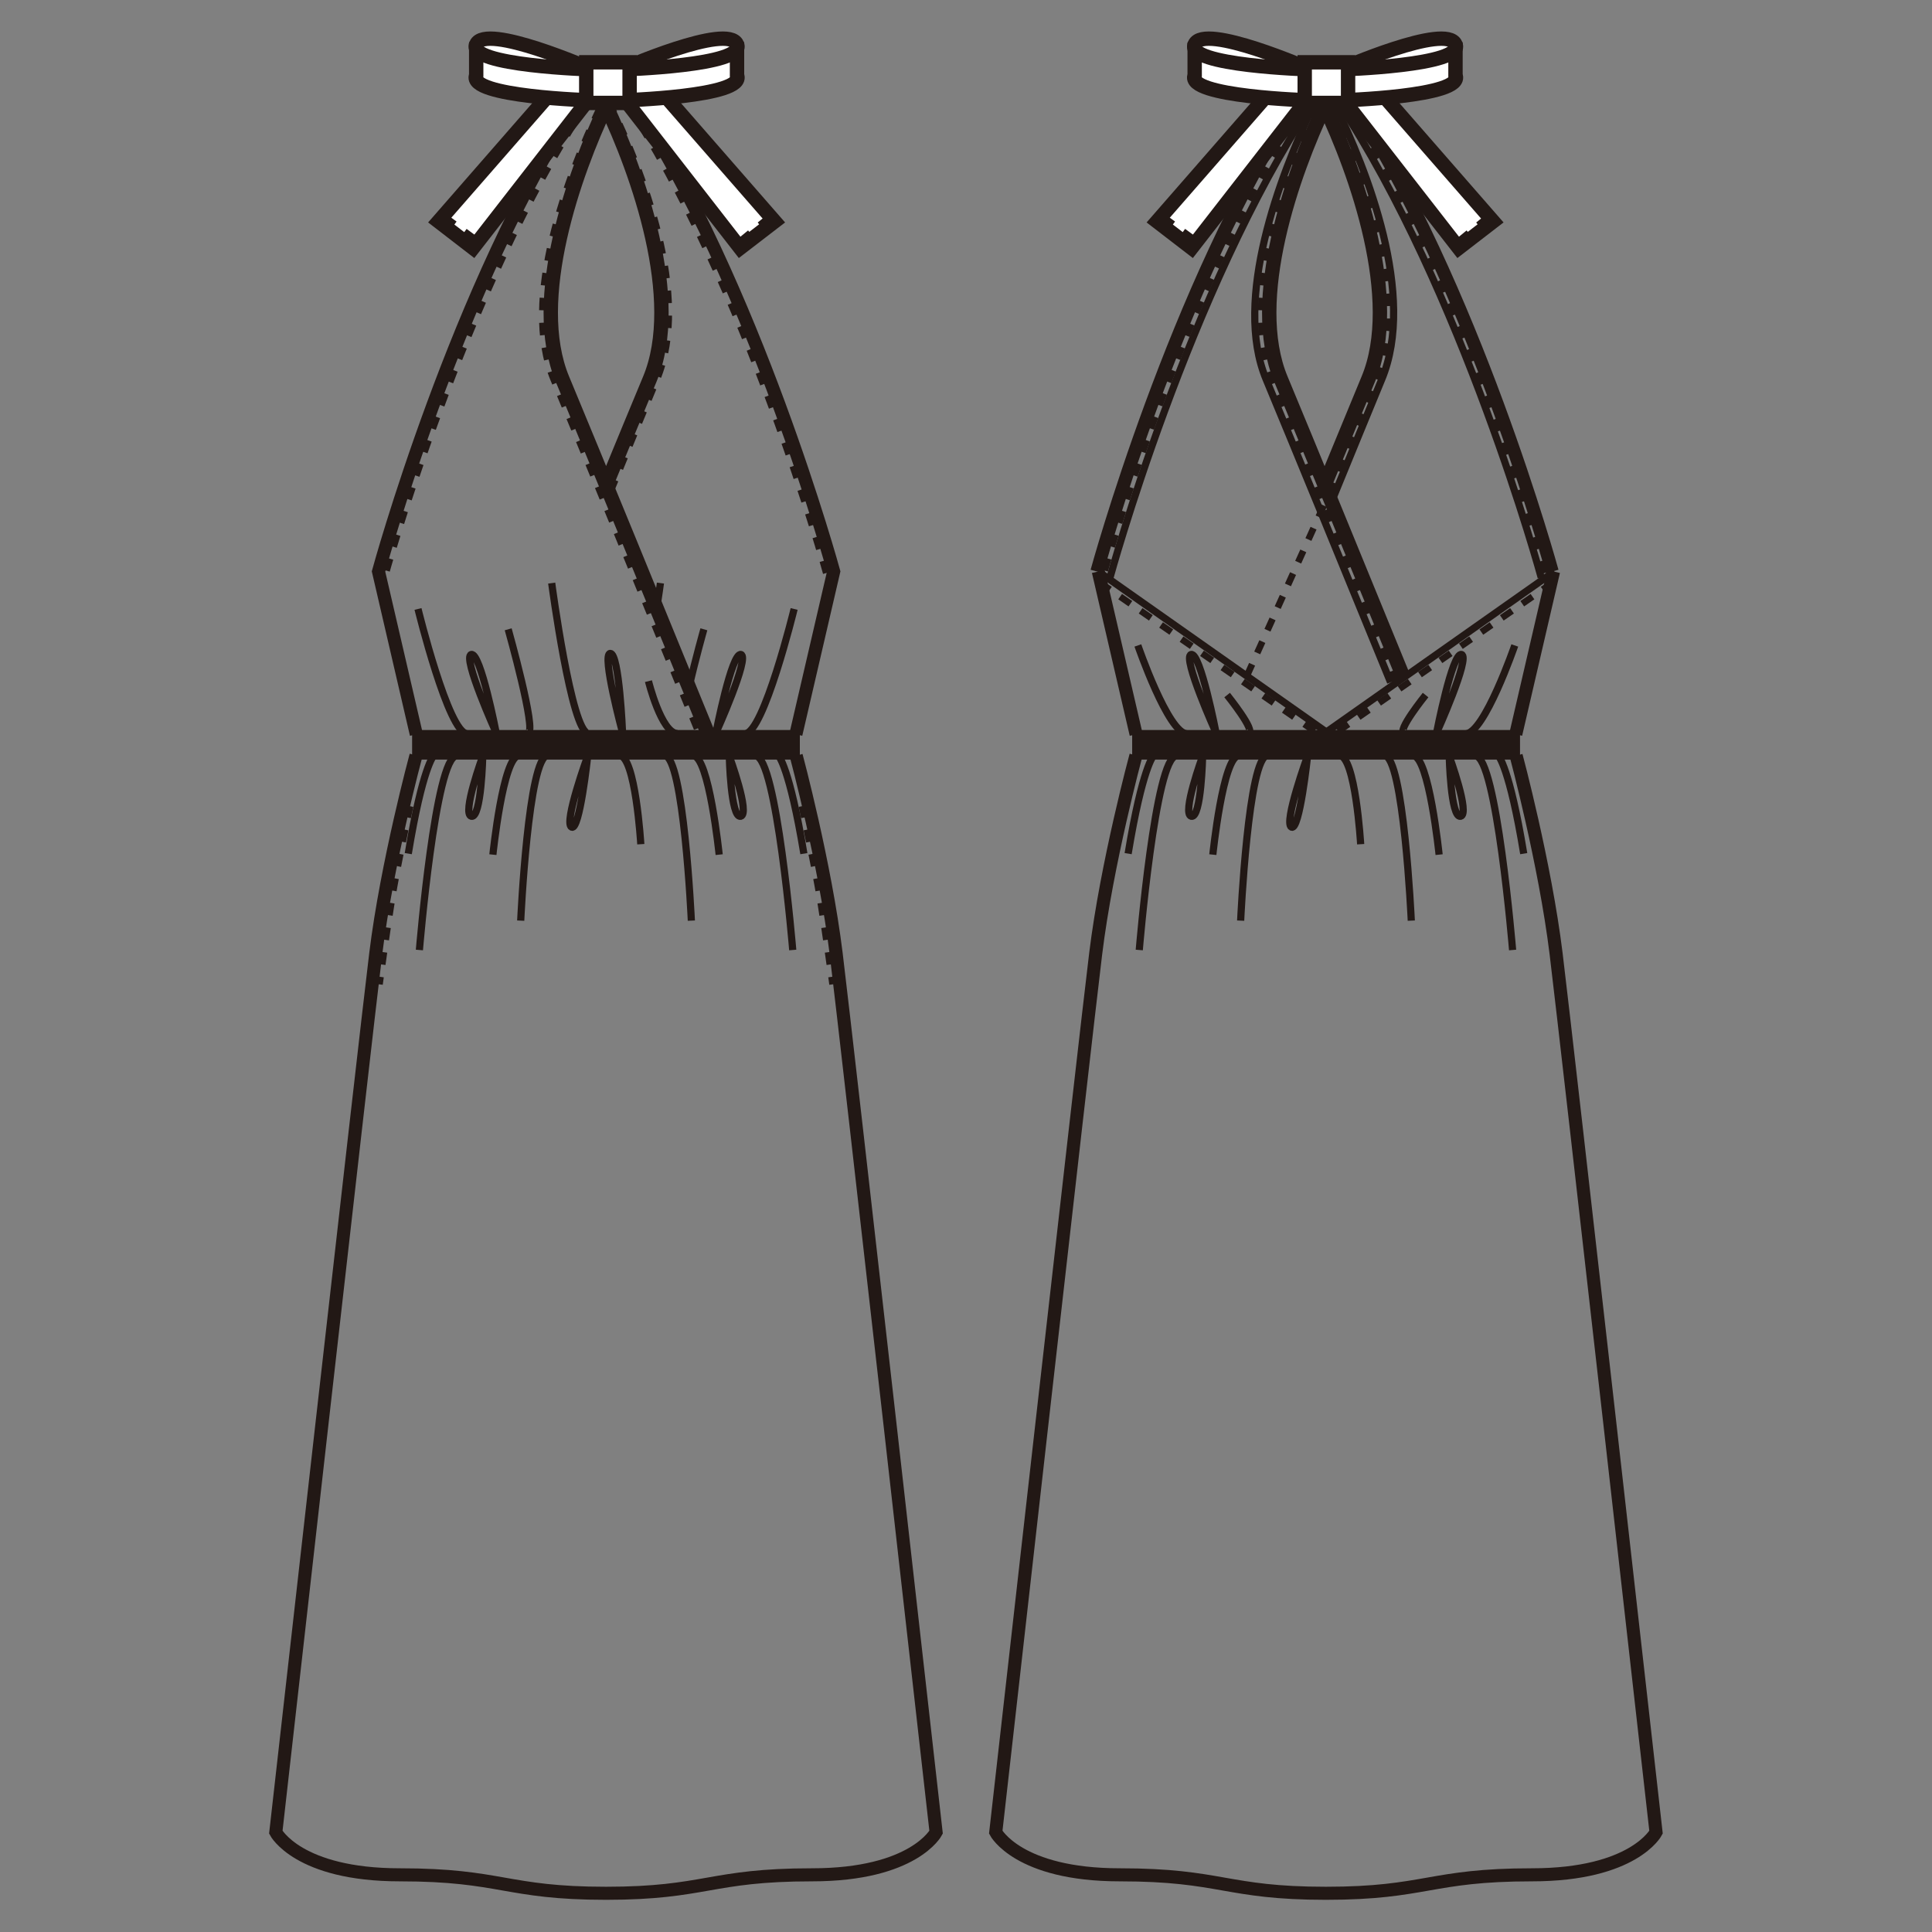 <?xml version="1.0" encoding="UTF-8"?>
<svg id="_レイヤー_1" data-name="レイヤー_1" xmlns="http://www.w3.org/2000/svg" version="1.1" viewBox="0 0 250 250">
  <rect x="0" y="0" width="250" height="250" fill="#808080" stroke="none"/>
  <!-- Generator: Adobe Illustrator 30.0.0, SVG Export Plug-In . SVG Version: 2.1.1 Build 123)  -->
  <defs>
    <style>
      .st0 {
        stroke-width: .85px;
      }

      .st0, .st1, .st2, .st3, .st4, .st5 {
        fill: none;
        stroke: #221815;
      }

      .st0, .st5 {
        stroke-dasharray: 1.61 1.61;
      }

      .st1 {
        stroke-width: 1.86px;
      }

      .st2, .st3, .st5 {
        stroke-width: .93px;
      }

      .st6 {
        fill: #fff;
      }

      .st3 {
        stroke-dasharray: .38 .38;
      }

      .st4 {
        stroke-width: 1.69px;
      }
    </style>
  </defs>
  <line class="st2" x1="101.49" y1="97.78" x2="101.49" y2="94.94"/>
  <line class="st2" x1="98.98" y1="97.78" x2="98.98" y2="94.94"/>
  <line class="st2" x1="96.46" y1="97.78" x2="96.46" y2="94.94"/>
  <line class="st2" x1="93.96" y1="97.78" x2="93.96" y2="94.94"/>
  <line class="st2" x1="91.44" y1="97.78" x2="91.44" y2="94.94"/>
  <line class="st2" x1="88.93" y1="97.78" x2="88.93" y2="94.94"/>
  <line class="st2" x1="86.42" y1="97.78" x2="86.42" y2="94.94"/>
  <line class="st2" x1="83.91" y1="97.78" x2="83.91" y2="94.94"/>
  <line class="st2" x1="81.4" y1="97.78" x2="81.4" y2="94.94"/>
  <line class="st2" x1="78.89" y1="97.78" x2="78.89" y2="94.94"/>
  <line class="st2" x1="77.21" y1="97.78" x2="77.21" y2="94.94"/>
  <line class="st2" x1="74.7" y1="97.78" x2="74.7" y2="94.94"/>
  <line class="st2" x1="72.19" y1="97.78" x2="72.19" y2="94.94"/>
  <line class="st2" x1="69.68" y1="97.78" x2="69.68" y2="94.94"/>
  <line class="st2" x1="67.16" y1="97.78" x2="67.16" y2="94.94"/>
  <line class="st2" x1="64.65" y1="97.78" x2="64.65" y2="94.94"/>
  <line class="st2" x1="62.14" y1="97.78" x2="62.14" y2="94.94"/>
  <line class="st2" x1="59.63" y1="97.78" x2="59.63" y2="94.94"/>
  <line class="st2" x1="57.12" y1="97.78" x2="57.12" y2="94.94"/>
  <line class="st2" x1="100.65" y1="97.78" x2="100.65" y2="94.94"/>
  <line class="st2" x1="98.14" y1="97.78" x2="98.14" y2="94.94"/>
  <line class="st2" x1="95.63" y1="97.78" x2="95.63" y2="94.94"/>
  <line class="st2" x1="93.12" y1="97.78" x2="93.12" y2="94.94"/>
  <line class="st2" x1="90.61" y1="97.78" x2="90.61" y2="94.94"/>
  <line class="st2" x1="88.09" y1="97.78" x2="88.09" y2="94.94"/>
  <line class="st2" x1="85.58" y1="97.78" x2="85.58" y2="94.94"/>
  <line class="st2" x1="83.07" y1="97.78" x2="83.07" y2="94.94"/>
  <line class="st2" x1="80.56" y1="97.78" x2="80.56" y2="94.94"/>
  <line class="st2" x1="76.38" y1="97.78" x2="76.38" y2="94.94"/>
  <line class="st2" x1="73.86" y1="97.78" x2="73.86" y2="94.94"/>
  <line class="st2" x1="71.35" y1="97.78" x2="71.35" y2="94.94"/>
  <line class="st2" x1="68.84" y1="97.78" x2="68.84" y2="94.94"/>
  <line class="st2" x1="66.33" y1="97.78" x2="66.33" y2="94.94"/>
  <line class="st2" x1="63.82" y1="97.78" x2="63.82" y2="94.94"/>
  <line class="st2" x1="61.31" y1="97.78" x2="61.31" y2="94.94"/>
  <line class="st2" x1="58.79" y1="97.78" x2="58.79" y2="94.94"/>
  <line class="st2" x1="56.28" y1="97.78" x2="56.28" y2="94.94"/>
  <line class="st2" x1="99.81" y1="97.78" x2="99.81" y2="94.94"/>
  <line class="st2" x1="97.3" y1="97.78" x2="97.3" y2="94.94"/>
  <line class="st2" x1="94.79" y1="97.78" x2="94.79" y2="94.94"/>
  <line class="st2" x1="92.28" y1="97.78" x2="92.28" y2="94.94"/>
  <line class="st2" x1="89.77" y1="97.78" x2="89.77" y2="94.94"/>
  <line class="st2" x1="87.26" y1="97.78" x2="87.26" y2="94.94"/>
  <line class="st2" x1="84.75" y1="97.78" x2="84.75" y2="94.94"/>
  <line class="st2" x1="82.23" y1="97.78" x2="82.23" y2="94.94"/>
  <line class="st2" x1="79.72" y1="94.94" x2="79.72" y2="97.78"/>
  <line class="st2" x1="78.05" y1="97.78" x2="78.05" y2="94.94"/>
  <line class="st2" x1="75.54" y1="97.78" x2="75.54" y2="94.94"/>
  <line class="st2" x1="73.03" y1="97.78" x2="73.03" y2="94.94"/>
  <line class="st2" x1="70.51" y1="97.78" x2="70.51" y2="94.94"/>
  <line class="st2" x1="68" y1="97.78" x2="68" y2="94.94"/>
  <line class="st2" x1="65.49" y1="97.78" x2="65.49" y2="94.94"/>
  <line class="st2" x1="62.98" y1="97.78" x2="62.98" y2="94.94"/>
  <line class="st2" x1="60.47" y1="97.78" x2="60.47" y2="94.94"/>
  <line class="st2" x1="57.96" y1="97.78" x2="57.96" y2="94.94"/>
  <line class="st2" x1="55.44" y1="97.78" x2="55.44" y2="94.94"/>
  <line class="st2" x1="54.61" y1="97.78" x2="54.61" y2="94.94"/>
  <line class="st2" x1="102.33" y1="97.78" x2="102.33" y2="94.94"/>
  <rect class="st2" x="53.83" y="94.95" width="49.2" height="2.84"/>
  <rect class="st2" x="53.83" y="94.95" width="49.2" height="2.84"/>
  <rect class="st2" x="53.83" y="94.95" width="49.2" height="2.84"/>
  <path class="st1" d="M78.42,62.76c2.25-5.47,4.25-10.31,5.66-13.69,4.31-10.34-1.55-26.75-5.69-35.44h.08c-4.14,8.71-10,25.11-5.69,35.44,4.05,9.71,12.96,31.48,18.82,45.85"/>
  <path class="st4" d="M102.99,95.02l4.89-21.07s-10.16-37.18-26.29-61.54l-6.44.18c-16.07,24.31-26.17,61.36-26.17,61.36l4.89,21.07"/>
  <path class="st5" d="M106.95,74.14s-10.15-37.18-26.3-61.54"/>
  <path class="st5" d="M75.91,13.37c-16.07,24.31-26.17,61.35-26.17,61.35"/>
  <path class="st4" d="M103.03,97.78s3.73,13.89,5.17,25.63c1.44,11.73,12.93,113.68,12.93,113.68,0,0-2.87,5.51-16.05,5.51s-13.74,2.39-26.67,2.39-13.5-2.39-26.67-2.39-16.05-5.51-16.05-5.51c0,0,11.49-101.95,12.93-113.68,1.44-11.74,5.21-25.66,5.21-25.66"/>
  <path class="st2" d="M54.09,78.8s3.96,16.17,6.38,16.14"/>
  <path class="st2" d="M64.21,94.84s-4.43-9.82-3.23-10.15c1.2-.33,3.23,10.15,3.23,10.15Z"/>
  <path class="st2" d="M65.76,81.43s3.75,13.32,2.57,13.41"/>
  <path class="st2" d="M71.39,75.45s2.57,19.34,4.73,19.43"/>
  <path class="st2" d="M80.56,94.82s-2.76-10.24-1.59-10.27c1.16-.03,1.59,10.27,1.59,10.27Z"/>
  <path class="st2" d="M83.91,88.14s1.68,6.78,3.77,6.78"/>
  <path class="st2" d="M102.76,78.8s-3.95,16.17-6.38,16.14"/>
  <path class="st2" d="M92.64,94.84s4.43-9.82,3.24-10.15c-1.2-.33-3.24,10.15-3.24,10.15Z"/>
  <path class="st2" d="M91.08,81.43s-1.1,3.87-1.92,7.51"/>
  <path class="st2" d="M85.46,75.45s-.18,1.35-.49,3.35"/>
  <path class="st2" d="M59.09,97.81c-2.73,0-4.82,25.12-4.82,25.12"/>
  <path class="st2" d="M62.47,97.84s-2.75,7.51-1.47,7.79c1.29.27,1.47-7.79,1.47-7.79Z"/>
  <path class="st2" d="M56.12,97.78s-1.44,1.44-3.29,12.68"/>
  <path class="st2" d="M70.89,97.75c-2.52,0-3.51,21.38-3.51,21.38"/>
  <path class="st2" d="M67.16,97.78c-2.06,0-3.38,12.81-3.38,12.81"/>
  <path class="st2" d="M76.05,97.82s-3.15,8.65-2.09,9.21c1.05.56,2.09-9.21,2.09-9.21Z"/>
  <path class="st2" d="M97.76,97.81c2.73,0,4.82,25.12,4.82,25.12"/>
  <path class="st2" d="M94.37,97.84s2.76,7.51,1.47,7.79c-1.29.27-1.47-7.79-1.47-7.79Z"/>
  <path class="st2" d="M100.73,97.78s1.43,1.44,3.29,12.68"/>
  <path class="st2" d="M85.96,97.75c2.51,0,3.5,21.38,3.5,21.38"/>
  <path class="st2" d="M89.68,97.78c2.06,0,3.38,12.81,3.38,12.81"/>
  <path class="st2" d="M80.13,97.75c2.1,0,2.79,11.49,2.79,11.49"/>
  <polyline class="st6" points="71.63 11.6 56.75 28.65 61.21 32.09 76.43 12.52"/>
  <polyline class="st2" points="71.63 11.6 56.75 28.65 61.21 32.09 76.43 12.52"/>
  <path class="st6" d="M76.55,8.98s-13.72-6.03-14.93-3.24v4.01c-1.21,2.78,14.93,3.24,14.93,3.24"/>
  <path class="st2" d="M76.55,8.98s-13.72-6.03-14.93-3.24v4.01c-1.21,2.78,14.93,3.24,14.93,3.24"/>
  <path class="st3" d="M61.62,8.82c-1.21,2.78,14.93,3.24,14.93,3.24"/>
  <path class="st2" d="M61.62,5.74c-1.21,2.78,14.93,3.24,14.93,3.24"/>
  <path class="st3" d="M61.62,6.67c-1.21,2.78,14.93,3.24,14.93,3.24"/>
  <polyline class="st6" points="85.36 11.6 100.24 28.65 95.77 32.09 80.55 12.52"/>
  <polyline class="st2" points="85.36 11.6 100.24 28.65 95.77 32.09 80.55 12.52"/>
  <line class="st3" x1="84.43" y1="11.6" x2="99.3" y2="28.65"/>
  <path class="st6" d="M80.44,8.98s13.72-6.03,14.93-3.24v4.01c1.21,2.78-14.93,3.24-14.93,3.24"/>
  <path class="st2" d="M80.44,8.98s13.72-6.03,14.93-3.24v4.01c1.21,2.78-14.93,3.24-14.93,3.24"/>
  <path class="st3" d="M95.37,8.82c1.21,2.78-14.93,3.24-14.93,3.24"/>
  <path class="st2" d="M95.37,5.74c1.21,2.78-14.93,3.24-14.93,3.24"/>
  <path class="st3" d="M95.37,6.67c1.21,2.78-14.93,3.24-14.93,3.24"/>
  <rect class="st6" x="75.51" y="8.06" width="5.61" height="5.26"/>
  <rect class="st2" x="75.51" y="8.06" width="5.61" height="5.26"/>
  <line class="st3" x1="80.19" y1="8.06" x2="80.19" y2="13.32"/>
  <line class="st3" x1="76.45" y1="13.32" x2="76.45" y2="8.06"/>
  <line class="st3" x1="72.56" y1="11.6" x2="57.68" y2="28.65"/>
  <polyline class="st6" points="85.36 11.6 100.24 28.65 95.77 32.09 80.55 12.52"/>
  <polyline class="st1" points="85.36 11.6 100.24 28.65 95.77 32.09 80.55 12.52"/>
  <path class="st6" d="M80.44,8.98s13.72-6.03,14.93-3.24v4.01c1.21,2.78-14.93,3.24-14.93,3.24"/>
  <path class="st1" d="M80.44,8.98s13.72-6.03,14.93-3.24v4.01c1.21,2.78-14.93,3.24-14.93,3.24"/>
  <path class="st1" d="M95.37,5.74c1.21,2.78-14.93,3.24-14.93,3.24"/>
  <polyline class="st6" points="71.63 11.6 56.75 28.65 61.21 32.09 76.43 12.52"/>
  <polyline class="st1" points="71.63 11.6 56.75 28.65 61.21 32.09 76.43 12.52"/>
  <path class="st6" d="M76.55,8.98s-13.72-6.03-14.93-3.24v4.01c-1.21,2.78,14.93,3.24,14.93,3.24"/>
  <path class="st1" d="M76.55,8.98s-13.72-6.03-14.93-3.24v4.01c-1.21,2.78,14.93,3.24,14.93,3.24"/>
  <path class="st1" d="M61.62,5.74c-1.21,2.78,14.93,3.24,14.93,3.24"/>
  <rect class="st6" x="75.86" y="8.06" width="5.61" height="5.26"/>
  <rect class="st1" x="75.86" y="8.06" width="5.61" height="5.26"/>
  <path class="st5" d="M77.65,14c-4.14,8.7-10.27,24.74-5.97,35.07,4.05,9.71,12.95,31.49,18.82,45.85"/>
  <path class="st5" d="M78.96,63.6c2.25-5.47,4.6-11.15,6.01-14.53,4.5-10.81-1.94-27.14-6.08-35.57"/>
  <path class="st5" d="M104.47,104.65l-.57.12s1.62,7.58,2.28,11.66c.66,4.07,1.53,10.48,1.53,10.48l.9-.12"/>
  <path class="st5" d="M52.36,104.65l.57.12s-1.62,7.58-2.27,11.66c-.66,4.07-1.53,10.48-1.53,10.48l-.9-.12"/>
  <line class="st0" x1="57.53" y1="28.06" x2="61.75" y2="31.15"/>
  <line class="st0" x1="99.56" y1="28.1" x2="95.52" y2="31.42"/>
  <line class="st2" x1="194.64" y1="97.78" x2="194.64" y2="94.94"/>
  <line class="st2" x1="192.13" y1="97.78" x2="192.13" y2="94.94"/>
  <line class="st2" x1="189.62" y1="97.78" x2="189.62" y2="94.94"/>
  <line class="st2" x1="187.11" y1="97.78" x2="187.11" y2="94.94"/>
  <line class="st2" x1="184.6" y1="97.78" x2="184.6" y2="94.94"/>
  <line class="st2" x1="182.09" y1="97.78" x2="182.09" y2="94.94"/>
  <line class="st2" x1="179.57" y1="97.78" x2="179.57" y2="94.94"/>
  <line class="st2" x1="177.06" y1="97.78" x2="177.06" y2="94.94"/>
  <line class="st2" x1="174.55" y1="97.78" x2="174.55" y2="94.94"/>
  <line class="st2" x1="172.04" y1="97.78" x2="172.04" y2="94.94"/>
  <line class="st2" x1="170.37" y1="97.78" x2="170.37" y2="94.94"/>
  <line class="st2" x1="167.85" y1="97.78" x2="167.85" y2="94.94"/>
  <line class="st2" x1="165.34" y1="97.78" x2="165.34" y2="94.94"/>
  <line class="st2" x1="162.83" y1="97.78" x2="162.83" y2="94.94"/>
  <line class="st2" x1="160.32" y1="97.78" x2="160.32" y2="94.94"/>
  <line class="st2" x1="157.81" y1="97.78" x2="157.81" y2="94.94"/>
  <line class="st2" x1="155.3" y1="97.78" x2="155.3" y2="94.94"/>
  <line class="st2" x1="152.78" y1="97.78" x2="152.78" y2="94.94"/>
  <line class="st2" x1="150.27" y1="97.78" x2="150.27" y2="94.94"/>
  <line class="st2" x1="193.81" y1="97.78" x2="193.81" y2="94.94"/>
  <line class="st2" x1="191.29" y1="97.78" x2="191.29" y2="94.94"/>
  <line class="st2" x1="188.78" y1="97.78" x2="188.78" y2="94.94"/>
  <line class="st2" x1="186.27" y1="97.78" x2="186.27" y2="94.94"/>
  <line class="st2" x1="183.76" y1="97.78" x2="183.76" y2="94.94"/>
  <line class="st2" x1="181.25" y1="97.78" x2="181.25" y2="94.94"/>
  <line class="st2" x1="178.74" y1="97.78" x2="178.74" y2="94.94"/>
  <line class="st2" x1="176.22" y1="97.78" x2="176.22" y2="94.94"/>
  <line class="st2" x1="173.72" y1="97.78" x2="173.72" y2="94.94"/>
  <line class="st2" x1="169.53" y1="97.78" x2="169.53" y2="94.94"/>
  <line class="st2" x1="167.02" y1="97.78" x2="167.02" y2="94.94"/>
  <line class="st2" x1="164.5" y1="97.78" x2="164.5" y2="94.94"/>
  <line class="st2" x1="161.99" y1="97.78" x2="161.99" y2="94.94"/>
  <line class="st2" x1="159.48" y1="97.78" x2="159.48" y2="94.94"/>
  <line class="st2" x1="156.97" y1="97.78" x2="156.97" y2="94.94"/>
  <line class="st2" x1="154.46" y1="97.78" x2="154.46" y2="94.94"/>
  <line class="st2" x1="151.95" y1="97.78" x2="151.95" y2="94.94"/>
  <line class="st2" x1="149.43" y1="97.78" x2="149.43" y2="94.94"/>
  <line class="st2" x1="192.97" y1="97.78" x2="192.97" y2="94.94"/>
  <line class="st2" x1="190.46" y1="97.78" x2="190.46" y2="94.94"/>
  <line class="st2" x1="187.95" y1="97.78" x2="187.95" y2="94.94"/>
  <line class="st2" x1="185.44" y1="97.78" x2="185.44" y2="94.94"/>
  <line class="st2" x1="182.92" y1="97.78" x2="182.92" y2="94.94"/>
  <line class="st2" x1="180.41" y1="97.78" x2="180.41" y2="94.94"/>
  <line class="st2" x1="177.9" y1="97.78" x2="177.9" y2="94.94"/>
  <line class="st2" x1="175.39" y1="97.78" x2="175.39" y2="94.94"/>
  <line class="st2" x1="172.88" y1="94.94" x2="172.88" y2="97.78"/>
  <line class="st2" x1="171.2" y1="97.78" x2="171.2" y2="94.94"/>
  <line class="st2" x1="168.69" y1="97.78" x2="168.69" y2="94.94"/>
  <line class="st2" x1="166.18" y1="97.78" x2="166.18" y2="94.94"/>
  <line class="st2" x1="163.67" y1="97.78" x2="163.67" y2="94.94"/>
  <line class="st2" x1="161.15" y1="97.78" x2="161.15" y2="94.94"/>
  <line class="st2" x1="158.65" y1="97.78" x2="158.65" y2="94.94"/>
  <line class="st2" x1="156.13" y1="97.78" x2="156.13" y2="94.94"/>
  <line class="st2" x1="153.62" y1="97.78" x2="153.62" y2="94.94"/>
  <line class="st2" x1="151.11" y1="97.78" x2="151.11" y2="94.94"/>
  <line class="st2" x1="148.6" y1="97.78" x2="148.6" y2="94.94"/>
  <line class="st2" x1="147.76" y1="97.78" x2="147.76" y2="94.94"/>
  <line class="st2" x1="195.48" y1="97.78" x2="195.48" y2="94.94"/>
  <rect class="st2" x="146.99" y="94.95" width="49.2" height="2.84"/>
  <rect class="st2" x="146.99" y="94.95" width="49.2" height="2.84"/>
  <rect class="st2" x="146.99" y="94.95" width="49.2" height="2.84"/>
  <line class="st4" x1="142.12" y1="73.95" x2="147.01" y2="95.02"/>
  <line class="st4" x1="196.14" y1="95.02" x2="201.03" y2="73.95"/>
  <path class="st4" d="M196.19,97.78s3.73,13.89,5.17,25.63c1.44,11.73,12.93,113.68,12.93,113.68,0,0-2.87,5.51-16.05,5.51s-13.74,2.39-26.67,2.39-13.5-2.39-26.67-2.39-16.05-5.51-16.05-5.51c0,0,11.49-101.95,12.93-113.68,1.44-11.74,5.21-25.66,5.21-25.66"/>
  <path class="st2" d="M147.24,83.52s3.95,11.46,6.38,11.43"/>
  <path class="st2" d="M157.36,94.84s-4.43-9.82-3.23-10.15c1.2-.33,3.23,10.15,3.23,10.15Z"/>
  <path class="st2" d="M158.79,89.94s3.88,4.81,2.71,4.9"/>
  <path class="st2" d="M196.01,83.52s-3.95,11.46-6.38,11.43"/>
  <path class="st2" d="M185.89,94.84s4.43-9.82,3.23-10.15c-1.2-.33-3.23,10.15-3.23,10.15Z"/>
  <path class="st2" d="M184.47,89.94s-3.88,4.81-2.71,4.9"/>
  <path class="st2" d="M152.24,97.81c-2.73,0-4.82,25.12-4.82,25.12"/>
  <path class="st2" d="M155.62,97.84s-2.75,7.51-1.46,7.79c1.29.27,1.46-7.79,1.46-7.79Z"/>
  <path class="st2" d="M149.27,97.78s-1.43,1.44-3.29,12.68"/>
  <path class="st2" d="M164.04,97.75c-2.51,0-3.5,21.38-3.5,21.38"/>
  <path class="st2" d="M160.32,97.78c-2.06,0-3.38,12.81-3.38,12.81"/>
  <path class="st2" d="M169.2,97.82s-3.14,8.65-2.09,9.21c1.06.56,2.09-9.21,2.09-9.21Z"/>
  <path class="st2" d="M190.91,97.81c2.73,0,4.82,25.12,4.82,25.12"/>
  <path class="st2" d="M187.53,97.84s2.75,7.51,1.47,7.79c-1.29.27-1.47-7.79-1.47-7.79Z"/>
  <path class="st2" d="M193.88,97.78s1.44,1.44,3.29,12.68"/>
  <path class="st2" d="M179.11,97.75c2.52,0,3.51,21.38,3.51,21.38"/>
  <path class="st2" d="M182.84,97.78c2.06,0,3.38,12.81,3.38,12.81"/>
  <path class="st2" d="M173.29,97.75c2.1,0,2.78,11.49,2.78,11.49"/>
  <line class="st2" x1="142.12" y1="73.95" x2="171.57" y2="94.68"/>
  <line class="st0" x1="142.3" y1="75.37" x2="170.19" y2="94.68"/>
  <line class="st2" x1="201.13" y1="73.95" x2="171.69" y2="94.68"/>
  <line class="st0" x1="200.95" y1="75.37" x2="173.07" y2="94.68"/>
  <path class="st1" d="M171.4,62.76c2.25-5.47,4.25-10.31,5.65-13.69,4.31-10.34-1.55-26.75-5.69-35.44h.08c-4.14,8.71-10,25.11-5.69,35.44,3.41,8.18,10.28,24.95,15.87,38.62"/>
  <path class="st4" d="M200.85,73.95s-10.16-37.18-26.3-61.54l-6.44.18c-16.07,24.31-26.17,61.36-26.17,61.36"/>
  <path class="st0" d="M199.92,74.14s-10.15-37.18-26.3-61.54"/>
  <path class="st2" d="M199.43,74.72s-10.15-37.18-26.3-61.54"/>
  <path class="st0" d="M168.89,13.37c-16.07,24.31-26.18,61.35-26.18,61.35"/>
  <path class="st2" d="M169.81,13.37c-16.07,24.31-26.17,61.35-26.17,61.35"/>
  <polyline class="st6" points="164.6 11.6 149.72 28.65 154.19 32.09 169.41 12.52"/>
  <polyline class="st2" points="164.6 11.6 149.72 28.65 154.19 32.09 169.41 12.52"/>
  <path class="st6" d="M169.52,8.98s-13.72-6.03-14.93-3.24v4.01c-1.21,2.78,14.93,3.24,14.93,3.24"/>
  <path class="st2" d="M169.52,8.98s-13.72-6.03-14.93-3.24v4.01c-1.21,2.78,14.93,3.24,14.93,3.24"/>
  <path class="st3" d="M154.59,8.82c-1.21,2.78,14.93,3.24,14.93,3.24"/>
  <path class="st2" d="M154.59,5.74c-1.21,2.78,14.93,3.24,14.93,3.24"/>
  <path class="st3" d="M154.59,6.67c-1.21,2.78,14.93,3.24,14.93,3.24"/>
  <polyline class="st6" points="178.33 11.6 193.21 28.65 188.75 32.09 173.52 12.52"/>
  <polyline class="st2" points="178.33 11.6 193.21 28.65 188.75 32.09 173.52 12.52"/>
  <line class="st3" x1="177.4" y1="11.6" x2="192.28" y2="28.65"/>
  <path class="st6" d="M173.41,8.98s13.72-6.03,14.93-3.24v4.01c1.21,2.78-14.93,3.24-14.93,3.24"/>
  <path class="st2" d="M173.41,8.98s13.72-6.03,14.93-3.24v4.01c1.21,2.78-14.93,3.24-14.93,3.24"/>
  <path class="st3" d="M188.34,8.82c1.21,2.78-14.93,3.24-14.93,3.24"/>
  <path class="st2" d="M188.34,5.74c1.21,2.78-14.93,3.24-14.93,3.24"/>
  <path class="st3" d="M188.34,6.67c1.21,2.78-14.93,3.24-14.93,3.24"/>
  <rect class="st6" x="168.49" y="8.06" width="5.61" height="5.26"/>
  <rect class="st2" x="168.49" y="8.06" width="5.61" height="5.26"/>
  <line class="st3" x1="173.17" y1="8.06" x2="173.17" y2="13.32"/>
  <line class="st3" x1="169.42" y1="13.32" x2="169.42" y2="8.06"/>
  <line class="st3" x1="165.53" y1="11.6" x2="150.66" y2="28.65"/>
  <polyline class="st6" points="178.33 11.6 193.21 28.65 188.75 32.09 173.52 12.52"/>
  <polyline class="st1" points="178.33 11.6 193.21 28.65 188.75 32.09 173.52 12.52"/>
  <path class="st6" d="M173.41,8.98s13.72-6.03,14.93-3.24v4.01c1.21,2.78-14.93,3.24-14.93,3.24"/>
  <path class="st1" d="M173.41,8.98s13.72-6.03,14.93-3.24v4.01c1.21,2.78-14.93,3.24-14.93,3.24"/>
  <path class="st1" d="M188.34,5.74c1.21,2.78-14.93,3.24-14.93,3.24"/>
  <polyline class="st6" points="164.6 11.6 149.72 28.65 154.19 32.09 169.41 12.52"/>
  <polyline class="st1" points="164.6 11.6 149.72 28.65 154.19 32.09 169.41 12.52"/>
  <path class="st6" d="M169.52,8.98s-13.72-6.03-14.93-3.24v4.01c-1.21,2.78,14.93,3.24,14.93,3.24"/>
  <path class="st1" d="M169.52,8.98s-13.72-6.03-14.93-3.24v4.01c-1.21,2.78,14.93,3.24,14.93,3.24"/>
  <path class="st1" d="M154.59,5.74c-1.21,2.78,14.93,3.24,14.93,3.24"/>
  <rect class="st6" x="168.83" y="8.06" width="5.61" height="5.26"/>
  <rect class="st1" x="168.83" y="8.06" width="5.61" height="5.26"/>
  <path class="st0" d="M170.63,14c-4.14,8.7-10.28,24.74-5.97,35.07,3.46,8.31,10.48,25.44,16.11,39.22"/>
  <path class="st2" d="M169.8,14c-4.14,8.7-10.27,24.74-5.97,35.07,3.46,8.31,10.48,25.44,16.11,39.22"/>
  <path class="st0" d="M172.04,13.51c4.14,8.43,10.59,24.75,6.08,35.57-1.41,3.38-3.76,9.06-6.01,14.53l-10.69,23.68"/>
  <path class="st2" d="M172.72,13.51c4.14,8.43,10.59,24.75,6.08,35.57-1.41,3.38-4.17,10.16-6.42,15.64"/>
  <line class="st0" x1="150.5" y1="28.06" x2="154.73" y2="31.15"/>
  <line class="st0" x1="192.53" y1="28.1" x2="188.5" y2="31.42"/>
</svg>